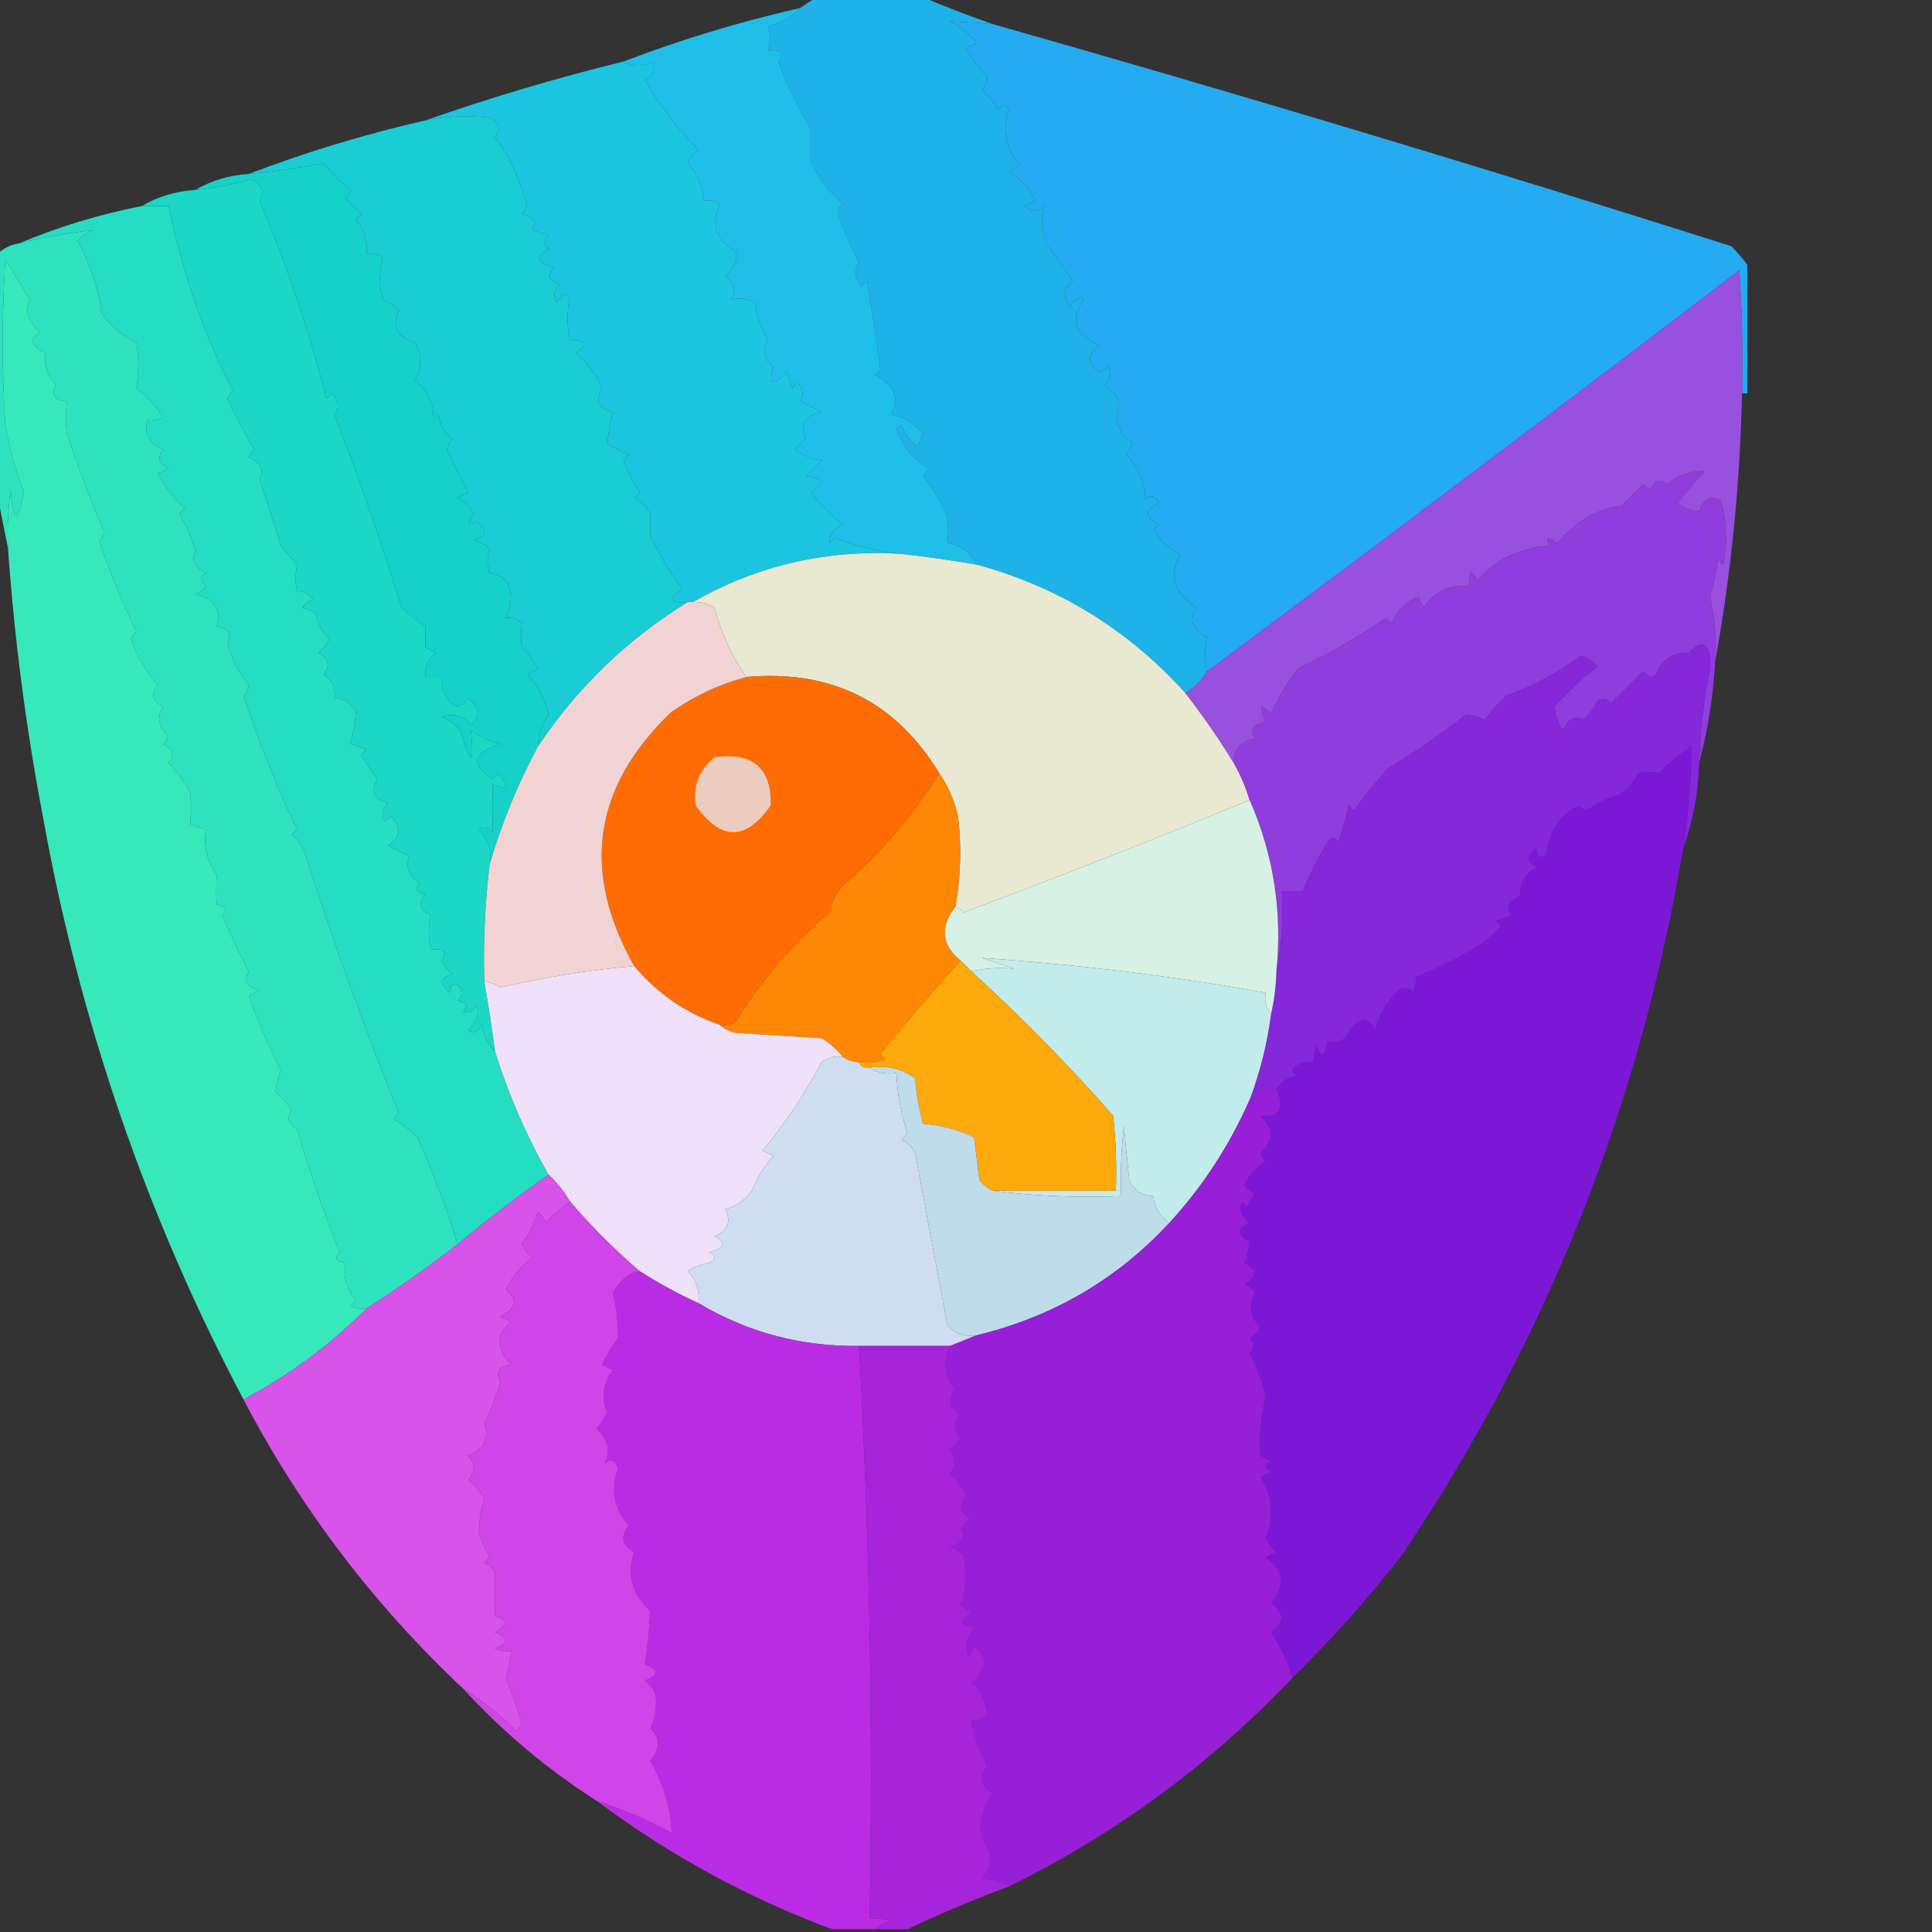<?xml version="1.0" encoding="UTF-8"?>
<!DOCTYPE svg PUBLIC "-//W3C//DTD SVG 1.1//EN" "http://www.w3.org/Graphics/SVG/1.1/DTD/svg11.dtd">
<svg xmlns="http://www.w3.org/2000/svg" version="1.1" width="361px" height="361px" style="shape-rendering:geometricPrecision; text-rendering:geometricPrecision; image-rendering:optimizeQuality; fill-rule:evenodd; clip-rule:evenodd" xmlns:xlink="http://www.w3.org/1999/xlink">
<rect width="100%" height="100%" fill="#333333" stroke="none"/>
<g><path style="opacity:1" fill="#1fb2e9" d="M 152.5,-0.5 C 159.167,-0.5 165.833,-0.5 172.5,-0.5C 176.782,1.32 181.115,2.986 185.5,4.5C 182.786,4.25 180.119,4.083 177.5,4C 179.455,4.953 181.122,6.287 182.5,8C 181.833,8.333 181.167,8.667 180.5,9C 181.672,10.997 183.005,12.83 184.5,14.5C 184.392,15.442 184.059,16.275 183.5,17C 184.77,17.9 185.77,19.066 186.5,20.5C 187.396,19.494 188.062,19.494 188.5,20.5C 187.191,23.971 187.857,27.471 190.5,31C 189.833,31.333 189.167,31.667 188.5,32C 190.692,33.359 192.359,35.192 193.5,37.5C 192.833,37.833 192.167,38.167 191.5,38.5C 192.651,39.731 193.817,39.731 195,38.5C 194.496,40.862 194.663,43.195 195.5,45.5C 197.167,47.833 198.833,50.167 200.5,52.5C 198.603,53.668 198.436,55.335 200,57.5C 200.423,56.044 201.256,55.544 202.5,56C 199.839,59.884 200.839,62.718 205.5,64.5C 203.043,66.332 203.043,67.999 205.5,69.5C 206.086,69.291 206.586,68.957 207,68.5C 207.684,69.784 207.517,70.951 206.5,72C 208.872,73.619 209.538,75.619 208.5,78C 209.08,80.525 210.08,82.025 211.5,82.5C 211.392,83.442 211.059,84.275 210.5,85C 212.774,87.344 213.941,90.178 214,93.5C 214.914,92.346 215.747,92.513 216.5,94C 213.833,95.333 213.833,96.667 216.5,98C 216.167,98.333 215.833,98.667 215.5,99C 216.714,100.979 218.381,102.479 220.5,103.5C 218.314,107.55 219.314,110.883 223.5,113.5C 222.126,115.967 222.793,117.801 225.5,119C 225.079,121.087 225.079,123.253 225.5,125.5C 224.473,127.194 223.139,128.527 221.5,129.5C 210.831,117.668 197.831,109.668 182.5,105.5C 181.156,103.018 179.323,101.684 177,101.5C 177.195,99.874 177.195,98.207 177,96.5C 175.872,93.793 174.372,91.293 172.5,89C 172.957,88.586 173.291,88.086 173.5,87.5C 170.583,85.748 168.583,83.248 167.5,80C 167.833,79.833 168.167,79.667 168.5,79.5C 169.148,81.149 170.148,82.483 171.5,83.5C 171.736,82.753 172.07,81.919 172.5,81C 170.582,78.895 168.582,77.728 166.5,77.5C 168.143,74.454 167.143,71.954 163.5,70C 163.833,69.667 164.167,69.333 164.5,69C 163.805,63.522 162.971,58.022 162,52.5C 161.667,52.833 161.333,53.167 161,53.5C 159.632,52.007 159.465,50.507 160.5,49C 158.789,45.62 157.456,42.453 156.5,39.5C 156.709,38.914 157.043,38.414 157.5,38C 155.152,36.227 153.152,33.56 151.5,30C 151.5,28 151.5,26 151.5,24C 148.899,19.731 146.899,15.564 145.5,11.5C 146.609,9.786 145.942,9.119 143.5,9.5C 143.966,7.799 143.966,6.299 143.5,5C 145.879,4.284 147.879,3.117 149.5,1.5C 150.5,0.833 151.5,0.167 152.5,-0.5 Z"/></g>
<g><path style="opacity:1" fill="#1fbee8" d="M 149.5,1.5 C 147.879,3.117 145.879,4.284 143.5,5C 143.966,6.299 143.966,7.799 143.5,9.5C 145.942,9.119 146.609,9.786 145.5,11.5C 146.899,15.564 148.899,19.731 151.5,24C 151.5,26 151.5,28 151.5,30C 153.152,33.56 155.152,36.227 157.5,38C 157.043,38.414 156.709,38.914 156.5,39.5C 157.456,42.453 158.789,45.62 160.5,49C 159.465,50.507 159.632,52.007 161,53.5C 161.333,53.167 161.667,52.833 162,52.5C 162.971,58.022 163.805,63.522 164.5,69C 164.167,69.333 163.833,69.667 163.5,70C 167.143,71.954 168.143,74.454 166.5,77.5C 168.582,77.728 170.582,78.895 172.5,81C 172.07,81.919 171.736,82.753 171.5,83.5C 170.148,82.483 169.148,81.149 168.5,79.5C 168.167,79.667 167.833,79.833 167.5,80C 168.583,83.248 170.583,85.748 173.5,87.5C 173.291,88.086 172.957,88.586 172.5,89C 174.372,91.293 175.872,93.793 177,96.5C 177.195,98.207 177.195,99.874 177,101.5C 179.323,101.684 181.156,103.018 182.5,105.5C 177.853,104.704 173.186,104.037 168.5,103.5C 164.206,103.089 160.04,102.089 156,100.5C 155.667,100.833 155.333,101.167 155,101.5C 154.911,99.887 155.745,98.72 157.5,98C 155.289,96.279 153.289,94.279 151.5,92C 154.276,90.221 153.943,89.221 150.5,89C 151.5,88 152.5,87 153.5,86C 151.616,85.784 149.949,85.117 148.5,84C 149.167,83.333 149.833,82.667 150.5,82C 149.359,79.298 150.359,77.631 153.5,77C 152.167,76.333 150.833,75.667 149.5,75C 150.28,73.927 150.113,72.76 149,71.5C 148.667,71.833 148.333,72.167 148,72.5C 147.667,71.5 147.333,70.5 147,69.5C 144.356,72.33 143.522,71.996 144.5,68.5C 142.599,67.065 142.266,65.398 143.5,63.5C 142.208,61.333 141.375,59 141,56.5C 139.575,55.788 138.075,55.621 136.5,56C 137.603,54.32 137.27,52.82 135.5,51.5C 137.203,50.11 137.87,48.61 137.5,47C 133.745,44.876 132.745,41.876 134.5,38C 133.552,37.517 132.552,37.35 131.5,37.5C 131.327,34.821 130.327,32.487 128.5,30.5C 128.818,29.353 129.484,28.519 130.5,28C 126.75,24.257 123.416,19.923 120.5,15C 122.007,14.163 122.507,12.996 122,11.5C 120.224,12.536 118.391,12.536 116.5,11.5C 127.177,7.41 138.177,4.076 149.5,1.5 Z"/></g>
<g><path style="opacity:1" fill="#25abf2" d="M 185.5,4.5 C 231.702,17.622 277.702,31.456 323.5,46C 324.636,47.145 325.636,48.312 326.5,49.5C 326.5,57.5 326.5,65.5 326.5,73.5C 326.167,73.5 325.833,73.5 325.5,73.5C 325.666,65.826 325.5,58.159 325,50.5C 291.938,75.741 258.771,100.741 225.5,125.5C 225.079,123.253 225.079,121.087 225.5,119C 222.793,117.801 222.126,115.967 223.5,113.5C 219.314,110.883 218.314,107.55 220.5,103.5C 218.381,102.479 216.714,100.979 215.5,99C 215.833,98.667 216.167,98.333 216.5,98C 213.833,96.667 213.833,95.333 216.5,94C 215.747,92.513 214.914,92.346 214,93.5C 213.941,90.178 212.774,87.344 210.5,85C 211.059,84.275 211.392,83.442 211.5,82.5C 210.08,82.025 209.08,80.525 208.5,78C 209.538,75.619 208.872,73.619 206.5,72C 207.517,70.951 207.684,69.784 207,68.5C 206.586,68.957 206.086,69.291 205.5,69.5C 203.043,67.999 203.043,66.332 205.5,64.5C 200.839,62.718 199.839,59.884 202.5,56C 201.256,55.544 200.423,56.044 200,57.5C 198.436,55.335 198.603,53.668 200.5,52.5C 198.833,50.167 197.167,47.833 195.5,45.5C 194.663,43.195 194.496,40.862 195,38.5C 193.817,39.731 192.651,39.731 191.5,38.5C 192.167,38.167 192.833,37.833 193.5,37.5C 192.359,35.192 190.692,33.359 188.5,32C 189.167,31.667 189.833,31.333 190.5,31C 187.857,27.471 187.191,23.971 188.5,20.5C 188.062,19.494 187.396,19.494 186.5,20.5C 185.77,19.066 184.77,17.9 183.5,17C 184.059,16.275 184.392,15.442 184.5,14.5C 183.005,12.83 181.672,10.997 180.5,9C 181.167,8.667 181.833,8.333 182.5,8C 181.122,6.287 179.455,4.953 177.5,4C 180.119,4.083 182.786,4.25 185.5,4.5 Z"/></g>
<g><path style="opacity:1" fill="#1cc5df" d="M 116.5,11.5 C 118.391,12.536 120.224,12.536 122,11.5C 122.507,12.996 122.007,14.163 120.5,15C 123.416,19.923 126.75,24.257 130.5,28C 129.484,28.519 128.818,29.353 128.5,30.5C 130.327,32.487 131.327,34.821 131.5,37.5C 132.552,37.35 133.552,37.517 134.5,38C 132.745,41.876 133.745,44.876 137.5,47C 137.87,48.61 137.203,50.11 135.5,51.5C 137.27,52.82 137.603,54.32 136.5,56C 138.075,55.621 139.575,55.788 141,56.5C 141.375,59 142.208,61.333 143.5,63.5C 142.266,65.398 142.599,67.065 144.5,68.5C 143.522,71.996 144.356,72.33 147,69.5C 147.333,70.5 147.667,71.5 148,72.5C 148.333,72.167 148.667,71.833 149,71.5C 150.113,72.76 150.28,73.927 149.5,75C 150.833,75.667 152.167,76.333 153.5,77C 150.359,77.631 149.359,79.298 150.5,82C 149.833,82.667 149.167,83.333 148.5,84C 149.949,85.117 151.616,85.784 153.5,86C 152.5,87 151.5,88 150.5,89C 153.943,89.221 154.276,90.221 151.5,92C 153.289,94.279 155.289,96.279 157.5,98C 155.745,98.72 154.911,99.887 155,101.5C 155.333,101.167 155.667,100.833 156,100.5C 160.04,102.089 164.206,103.089 168.5,103.5C 154.487,102.626 141.487,105.626 129.5,112.5C 129.167,112.5 128.833,112.5 128.5,112.5C 125.001,112.741 124.668,111.908 127.5,110C 125.13,106.892 123.13,103.559 121.5,100C 121.5,98.667 121.5,97.333 121.5,96C 120.833,94.667 119.833,93.667 118.5,93C 118.833,92.667 119.167,92.333 119.5,92C 118.206,89.91 117.206,87.91 116.5,86C 116.833,85.667 117.167,85.333 117.5,85C 116.167,84.333 114.833,83.667 113.5,83C 113.647,81.026 113.981,79.026 114.5,77C 111.858,76.437 111.191,74.937 112.5,72.5C 111.376,69.881 109.71,67.715 107.5,66C 110.051,64.484 109.718,63.651 106.5,63.5C 105.915,60.751 105.915,58.084 106.5,55.5C 105.645,54.707 104.811,55.04 104,56.5C 103.316,55.216 103.483,54.05 104.5,53C 102.519,52.395 102.185,51.395 103.5,50C 100.388,49.15 100.054,47.983 102.5,46.5C 101.359,45.575 101.359,44.741 102.5,44C 101.5,43.667 100.5,43.333 99.5,43C 100.345,41.442 99.678,40.442 97.5,40C 97.957,39.586 98.291,39.086 98.5,38.5C 97.258,33.752 95.258,29.419 92.5,25.5C 93.668,24.094 93.335,22.928 91.5,22C 87.476,21.503 83.476,21.669 79.5,22.5C 91.566,18.259 103.9,14.592 116.5,11.5 Z"/></g>
<g><path style="opacity:1" fill="#1accd3" d="M 128.5,112.5 C 117.212,119.455 107.879,128.455 100.5,139.5C 100.579,137.334 101.246,135.334 102.5,133.5C 101.86,130.635 100.526,128.135 98.5,126C 99.167,125.667 99.833,125.333 100.5,125C 99.743,123.488 98.743,122.154 97.5,121C 97.306,119.57 97.306,118.07 97.5,116.5C 96.675,115.614 95.675,115.281 94.5,115.5C 95.766,112.77 95.766,110.437 94.5,108.5C 93.624,107.749 92.624,107.249 91.5,107C 90.97,105.744 90.97,104.244 91.5,102.5C 90.624,101.749 89.624,101.249 88.5,101C 91,100.167 91.167,99 89,97.5C 87.334,98.34 87.167,97.84 88.5,96C 87.833,94.667 86.833,93.667 85.5,93C 86.167,92.667 86.833,92.333 87.5,92C 86.019,89.422 84.686,86.756 83.5,84C 83.645,83.228 83.978,82.561 84.5,82C 83.032,80.903 82.199,79.403 82,77.5C 81.667,77.833 81.333,78.167 81,78.5C 81.053,75.344 79.886,72.844 77.5,71C 78.833,68.667 78.833,66.333 77.5,64C 74.11,62.994 73.11,60.994 74.5,58C 73.672,57.085 72.672,56.419 71.5,56C 70.829,53.497 70.829,50.831 71.5,48C 70.552,47.517 69.552,47.35 68.5,47.5C 68.683,45.064 68.016,42.897 66.5,41C 66.833,40.667 67.167,40.333 67.5,40C 66.5,39 65.5,38 64.5,37C 64.957,36.586 65.291,36.086 65.5,35.5C 63.64,34.061 61.973,32.395 60.5,30.5C 55.874,31.385 51.207,32.051 46.5,32.5C 57.171,28.411 68.171,25.078 79.5,22.5C 83.476,21.669 87.476,21.503 91.5,22C 93.335,22.928 93.668,24.094 92.5,25.5C 95.258,29.419 97.258,33.752 98.5,38.5C 98.291,39.086 97.957,39.586 97.5,40C 99.678,40.442 100.345,41.442 99.5,43C 100.5,43.333 101.5,43.667 102.5,44C 101.359,44.741 101.359,45.575 102.5,46.5C 100.054,47.983 100.388,49.15 103.5,50C 102.185,51.395 102.519,52.395 104.5,53C 103.483,54.05 103.316,55.216 104,56.5C 104.811,55.04 105.645,54.707 106.5,55.5C 105.915,58.084 105.915,60.751 106.5,63.5C 109.718,63.651 110.051,64.484 107.5,66C 109.71,67.715 111.376,69.881 112.5,72.5C 111.191,74.937 111.858,76.437 114.5,77C 113.981,79.026 113.647,81.026 113.5,83C 114.833,83.667 116.167,84.333 117.5,85C 117.167,85.333 116.833,85.667 116.5,86C 117.206,87.91 118.206,89.91 119.5,92C 119.167,92.333 118.833,92.667 118.5,93C 119.833,93.667 120.833,94.667 121.5,96C 121.5,97.333 121.5,98.667 121.5,100C 123.13,103.559 125.13,106.892 127.5,110C 124.668,111.908 125.001,112.741 128.5,112.5 Z"/></g>
<g><path style="opacity:1" fill="#16d1ca" d="M 100.5,139.5 C 96.692,146.61 93.692,153.944 91.5,161.5C 91.896,158.956 91.229,156.789 89.5,155C 90.449,154.383 91.282,154.549 92,155.5C 92.128,152.486 92.128,149.486 92,146.5C 95.025,147.791 95.359,147.124 93,144.5C 92.667,144.833 92.333,145.167 92,145.5C 87.844,142.865 88.344,140.699 93.5,139C 91.481,138.55 89.648,137.717 88,136.5C 88.642,143.169 87.976,143.169 86,136.5C 85.097,135.299 83.931,134.465 82.5,134C 84.701,133.175 86.534,133.675 88,135.5C 89.827,133.76 89.66,132.093 87.5,130.5C 85.974,132.658 84.474,132.325 83,129.5C 82.517,128.552 82.35,127.552 82.5,126.5C 81.5,126.5 80.5,126.5 79.5,126.5C 79.296,124.61 79.963,123.11 81.5,122C 80.833,121.667 80.167,121.333 79.5,121C 79.5,119.667 79.5,118.333 79.5,117C 77.909,115.954 76.409,114.787 75,113.5C 71.45,101.86 67.283,89.861 62.5,77.5C 63.46,76.188 63.294,74.854 62,73.5C 61.667,73.833 61.333,74.167 61,74.5C 57.837,62.134 53.671,49.8 48.5,37.5C 49.509,35.815 49.009,34.482 47,33.5C 43.553,34.489 40.053,35.156 36.5,35.5C 39.505,33.723 42.838,32.723 46.5,32.5C 51.207,32.051 55.874,31.385 60.5,30.5C 61.973,32.395 63.64,34.061 65.5,35.5C 65.291,36.086 64.957,36.586 64.5,37C 65.5,38 66.5,39 67.5,40C 67.167,40.333 66.833,40.667 66.5,41C 68.016,42.897 68.683,45.064 68.5,47.5C 69.552,47.35 70.552,47.517 71.5,48C 70.829,50.831 70.829,53.497 71.5,56C 72.672,56.419 73.672,57.085 74.5,58C 73.11,60.994 74.11,62.994 77.5,64C 78.833,66.333 78.833,68.667 77.5,71C 79.886,72.844 81.053,75.344 81,78.5C 81.333,78.167 81.667,77.833 82,77.5C 82.199,79.403 83.032,80.903 84.5,82C 83.978,82.561 83.645,83.228 83.5,84C 84.686,86.756 86.019,89.422 87.5,92C 86.833,92.333 86.167,92.667 85.5,93C 86.833,93.667 87.833,94.667 88.5,96C 87.167,97.84 87.334,98.34 89,97.5C 91.167,99 91,100.167 88.5,101C 89.624,101.249 90.624,101.749 91.5,102.5C 90.97,104.244 90.97,105.744 91.5,107C 92.624,107.249 93.624,107.749 94.5,108.5C 95.766,110.437 95.766,112.77 94.5,115.5C 95.675,115.281 96.675,115.614 97.5,116.5C 97.306,118.07 97.306,119.57 97.5,121C 98.743,122.154 99.743,123.488 100.5,125C 99.833,125.333 99.167,125.667 98.5,126C 100.526,128.135 101.86,130.635 102.5,133.5C 101.246,135.334 100.579,137.334 100.5,139.5 Z"/></g>
<g><path style="opacity:1" fill="#24ddc2" d="M 26.5,38.5 C 28.167,38.5 29.833,38.5 31.5,38.5C 34.119,50.986 38.119,62.486 43.5,73C 43.043,73.414 42.709,73.914 42.5,74.5C 44.054,77.777 45.721,80.944 47.5,84C 47.043,84.414 46.709,84.914 46.5,85.5C 48.762,86.345 49.429,87.678 48.5,89.5C 49.787,93.349 51.12,97.516 52.5,102C 53.509,103.168 54.509,104.335 55.5,105.5C 55.166,107.335 55.166,109.002 55.5,110.5C 56.529,110.296 57.529,110.796 58.5,112C 57.692,112.308 57.025,112.808 56.5,113.5C 57.247,113.736 58.081,114.07 59,114.5C 59.36,116.421 60.194,118.088 61.5,119.5C 61.023,120.478 60.357,121.311 59.5,122C 61.394,123.079 61.727,124.413 60.5,126C 62.107,127.049 62.773,128.549 62.5,130.5C 64.359,130.461 65.692,131.294 66.5,133C 66.353,134.974 66.019,136.974 65.5,139C 66.5,139.333 67.5,139.667 68.5,140C 68.167,140.333 67.833,140.667 67.5,141C 68.376,142.586 69.376,144.086 70.5,145.5C 69.191,147.937 69.858,149.437 72.5,150C 71.483,151.049 71.316,152.216 72,153.5C 72.333,153.167 72.667,152.833 73,152.5C 75.134,154.578 74.968,156.412 72.5,158C 73.833,158.667 75.167,159.333 76.5,160C 75.729,161.998 76.395,163.665 78.5,165C 77.366,166.016 77.699,166.683 79.5,167C 78.075,168.714 78.408,170.047 80.5,171C 80.014,173.027 80.014,175.193 80.5,177.5C 82.942,177.119 83.609,177.786 82.5,179.5C 82.977,180.478 83.643,181.311 84.5,182C 82.314,182.604 82.148,183.77 84,185.5C 84.317,183.699 84.984,183.366 86,184.5C 86.617,185.449 86.451,186.282 85.5,187C 87.301,187.317 87.634,187.984 86.5,189C 87.744,189.456 88.577,188.956 89,187.5C 89.624,189.464 89.124,191.131 87.5,192.5C 88.355,193.293 89.189,192.96 90,191.5C 90.374,193.491 91.207,195.158 92.5,196.5C 95.025,204.547 98.359,212.214 102.5,219.5C 96.653,223.591 90.987,227.924 85.5,232.5C 83.538,225.992 81.038,219.325 78,212.5C 76.591,211.213 75.091,210.046 73.5,209C 73.833,208.667 74.167,208.333 74.5,208C 68.046,192.08 62.213,175.914 57,159.5C 56.535,158.069 55.701,156.903 54.5,156C 54.833,155.667 55.167,155.333 55.5,155C 51.775,147.158 48.441,138.825 45.5,130C 46.022,129.439 46.355,128.772 46.5,128C 44.385,125.362 43.051,122.695 42.5,120C 43.345,118.442 42.678,117.442 40.5,117C 41.402,113.847 40.069,111.847 36.5,111C 37.308,110.692 37.975,110.192 38.5,109.5C 37.359,108.575 37.359,107.741 38.5,107C 36.368,106.082 35.701,104.749 36.5,103C 35.802,100.546 34.802,98.213 33.5,96C 33.833,95.667 34.167,95.333 34.5,95C 32.481,93.143 30.815,90.976 29.5,88.5C 30.167,88.167 30.833,87.833 31.5,87.5C 29.665,86.572 29.332,85.406 30.5,84C 27.965,83.072 26.965,81.239 27.5,78.5C 28.552,78.65 29.552,78.483 30.5,78C 29.43,76.271 27.763,74.437 25.5,72.5C 25.956,69.515 25.956,66.682 25.5,64C 22.8,62.81 20.633,60.977 19,58.5C 18.389,53.999 16.889,49.499 14.5,45C 15.328,44.085 16.328,43.419 17.5,43C 12.823,43.496 8.157,44.329 3.5,45.5C 10.843,42.41 18.51,40.076 26.5,38.5 Z"/></g>
<g><path style="opacity:1" fill="#2fe2bf" d="M 85.5,232.5 C 79.98,236.756 74.313,240.756 68.5,244.5C 67.448,244.649 66.448,244.483 65.5,244C 65.833,243.667 66.167,243.333 66.5,243C 64.731,240.731 64.065,238.398 64.5,236C 62.699,235.683 62.366,235.016 63.5,234C 60.589,226.834 57.922,219.168 55.5,211C 53.855,209.968 53.522,208.801 54.5,207.5C 53.687,206.186 52.687,205.019 51.5,204C 51.616,202.732 51.949,201.398 52.5,200C 50.061,195.166 48.061,190.499 46.5,186C 47.167,185.667 47.833,185.333 48.5,185C 46.096,184.492 45.429,183.325 46.5,181.5C 44.705,178.076 43.038,174.576 41.5,171C 42.634,169.984 42.301,169.317 40.5,169C 40.377,167.211 40.377,165.378 40.5,163.5C 38.625,160.76 37.958,157.927 38.5,155C 37.5,154.667 36.5,154.333 35.5,154C 35.745,151.911 35.745,149.911 35.5,148C 34.36,146.027 33.027,144.193 31.5,142.5C 32.668,141.094 32.335,139.928 30.5,139C 30.957,138.586 31.291,138.086 31.5,137.5C 29.561,135.878 29.228,134.044 30.5,132C 28.408,131.047 28.075,129.714 29.5,128C 27.325,125.518 25.658,122.685 24.5,119.5C 24.709,118.914 25.043,118.414 25.5,118C 22.806,112.49 20.473,106.824 18.5,101C 18.957,100.586 19.291,100.086 19.5,99.5C 16.906,93.415 14.573,87.249 12.5,81C 12.255,79.089 12.255,77.089 12.5,75C 10.114,74.716 9.448,73.716 10.5,72C 8.819,70.055 8.152,68.055 8.5,66C 5.751,64.654 5.417,63.32 7.5,62C 5.299,60.316 4.633,58.316 5.5,56C 4.075,53.447 2.575,50.947 1,48.5C 0.333,58.833 0.333,69.167 1,79.5C 1.801,83.832 2.968,87.999 4.5,92C 3.258,97.93 2.424,97.764 2,91.5C 1.501,95.152 1.335,98.818 1.5,102.5C 0.833,99.167 0.167,95.833 -0.5,92.5C -0.5,77.5 -0.5,62.5 -0.5,47.5C 0.605,46.4 1.938,45.733 3.5,45.5C 8.157,44.329 12.823,43.496 17.5,43C 16.328,43.419 15.328,44.085 14.5,45C 16.889,49.499 18.389,53.999 19,58.5C 20.633,60.977 22.8,62.81 25.5,64C 25.956,66.682 25.956,69.515 25.5,72.5C 27.763,74.437 29.43,76.271 30.5,78C 29.552,78.483 28.552,78.65 27.5,78.5C 26.965,81.239 27.965,83.072 30.5,84C 29.332,85.406 29.665,86.572 31.5,87.5C 30.833,87.833 30.167,88.167 29.5,88.5C 30.815,90.976 32.481,93.143 34.5,95C 34.167,95.333 33.833,95.667 33.5,96C 34.802,98.213 35.802,100.546 36.5,103C 35.701,104.749 36.368,106.082 38.5,107C 37.359,107.741 37.359,108.575 38.5,109.5C 37.975,110.192 37.308,110.692 36.5,111C 40.069,111.847 41.402,113.847 40.5,117C 42.678,117.442 43.345,118.442 42.5,120C 43.051,122.695 44.385,125.362 46.5,128C 46.355,128.772 46.022,129.439 45.5,130C 48.441,138.825 51.775,147.158 55.5,155C 55.167,155.333 54.833,155.667 54.5,156C 55.701,156.903 56.535,158.069 57,159.5C 62.213,175.914 68.046,192.08 74.5,208C 74.167,208.333 73.833,208.667 73.5,209C 75.091,210.046 76.591,211.213 78,212.5C 81.038,219.325 83.538,225.992 85.5,232.5 Z"/></g>
<g><path style="opacity:1" fill="#1cd6c6" d="M 91.5,161.5 C 90.608,168.791 90.274,176.124 90.5,183.5C 91.275,187.814 91.941,192.147 92.5,196.5C 91.207,195.158 90.374,193.491 90,191.5C 89.189,192.96 88.355,193.293 87.5,192.5C 89.124,191.131 89.624,189.464 89,187.5C 88.577,188.956 87.744,189.456 86.5,189C 87.634,187.984 87.301,187.317 85.5,187C 86.451,186.282 86.617,185.449 86,184.5C 84.984,183.366 84.317,183.699 84,185.5C 82.148,183.77 82.314,182.604 84.5,182C 83.643,181.311 82.977,180.478 82.5,179.5C 83.609,177.786 82.942,177.119 80.5,177.5C 80.014,175.193 80.014,173.027 80.5,171C 78.408,170.047 78.075,168.714 79.5,167C 77.699,166.683 77.366,166.016 78.5,165C 76.395,163.665 75.729,161.998 76.5,160C 75.167,159.333 73.833,158.667 72.5,158C 74.968,156.412 75.134,154.578 73,152.5C 72.667,152.833 72.333,153.167 72,153.5C 71.316,152.216 71.483,151.049 72.5,150C 69.858,149.437 69.191,147.937 70.5,145.5C 69.376,144.086 68.376,142.586 67.5,141C 67.833,140.667 68.167,140.333 68.5,140C 67.5,139.667 66.5,139.333 65.5,139C 66.019,136.974 66.353,134.974 66.5,133C 65.692,131.294 64.359,130.461 62.5,130.5C 62.773,128.549 62.107,127.049 60.5,126C 61.727,124.413 61.394,123.079 59.5,122C 60.357,121.311 61.023,120.478 61.5,119.5C 60.194,118.088 59.36,116.421 59,114.5C 58.081,114.07 57.247,113.736 56.5,113.5C 57.025,112.808 57.692,112.308 58.5,112C 57.529,110.796 56.529,110.296 55.5,110.5C 55.166,109.002 55.166,107.335 55.5,105.5C 54.509,104.335 53.509,103.168 52.5,102C 51.12,97.516 49.787,93.349 48.5,89.5C 49.429,87.678 48.762,86.345 46.5,85.5C 46.709,84.914 47.043,84.414 47.5,84C 45.721,80.944 44.054,77.777 42.5,74.5C 42.709,73.914 43.043,73.414 43.5,73C 38.119,62.486 34.119,50.986 31.5,38.5C 29.833,38.5 28.167,38.5 26.5,38.5C 29.505,36.723 32.838,35.723 36.5,35.5C 40.053,35.156 43.553,34.489 47,33.5C 49.009,34.482 49.509,35.815 48.5,37.5C 53.671,49.8 57.837,62.134 61,74.5C 61.333,74.167 61.667,73.833 62,73.5C 63.294,74.854 63.46,76.188 62.5,77.5C 67.283,89.861 71.45,101.86 75,113.5C 76.409,114.787 77.909,115.954 79.5,117C 79.5,118.333 79.5,119.667 79.5,121C 80.167,121.333 80.833,121.667 81.5,122C 79.963,123.11 79.296,124.61 79.5,126.5C 80.5,126.5 81.5,126.5 82.5,126.5C 82.35,127.552 82.517,128.552 83,129.5C 84.474,132.325 85.974,132.658 87.5,130.5C 89.66,132.093 89.827,133.76 88,135.5C 86.534,133.675 84.701,133.175 82.5,134C 83.931,134.465 85.097,135.299 86,136.5C 87.976,143.169 88.642,143.169 88,136.5C 89.648,137.717 91.481,138.55 93.5,139C 88.344,140.699 87.844,142.865 92,145.5C 92.333,145.167 92.667,144.833 93,144.5C 95.359,147.124 95.025,147.791 92,146.5C 92.128,149.486 92.128,152.486 92,155.5C 91.282,154.549 90.449,154.383 89.5,155C 91.229,156.789 91.896,158.956 91.5,161.5 Z"/></g>
<g><path style="opacity:1" fill="#e9e8d0" d="M 168.5,103.5 C 173.186,104.037 177.853,104.704 182.5,105.5C 197.831,109.668 210.831,117.668 221.5,129.5C 224.759,133.696 227.759,138.03 230.5,142.5C 231.773,144.713 232.773,147.046 233.5,149.5C 215.869,156.771 198.036,163.771 180,170.5C 179.617,169.944 179.117,169.611 178.5,169.5C 179.521,163.87 179.687,158.204 179,152.5C 178.295,149.524 177.129,146.858 175.5,144.5C 167.391,131.112 155.391,125.112 139.5,126.5C 136.755,122.637 134.755,118.304 133.5,113.5C 132.264,112.754 130.93,112.421 129.5,112.5C 141.487,105.626 154.487,102.626 168.5,103.5 Z"/></g>
<g><path style="opacity:1" fill="#9850de" d="M 325.5,73.5 C 325.135,90.437 323.468,107.104 320.5,123.5C 320.766,119.429 320.433,115.429 319.5,111.5C 320.213,109.224 320.713,106.891 321,104.5C 321.333,104.833 321.667,105.167 322,105.5C 322.827,101.459 322.66,97.459 321.5,93.5C 319.678,92.571 318.345,93.238 317.5,95.5C 316.011,95.467 314.678,94.967 313.5,94C 314.754,92.313 316.42,90.313 318.5,88C 315.916,87.918 313.583,88.751 311.5,90.5C 310.197,89.282 309.197,89.615 308.5,91.5C 307.914,91.291 307.414,90.957 307,90.5C 305.667,91.833 304.333,93.167 303,94.5C 298.325,95.114 294.325,97.447 291,101.5C 289.16,100.167 288.66,100.334 289.5,102C 284.056,102.311 279.556,104.477 276,108.5C 274.913,106.068 274.413,106.402 274.5,109.5C 270.858,109.21 268.025,110.543 266,113.5C 265.667,112.833 265.333,112.167 265,111.5C 262.667,112.5 261,114.167 260,116.5C 259.667,116.167 259.333,115.833 259,115.5C 253.733,119.027 248.233,122.194 242.5,125C 240.451,127.596 238.785,130.429 237.5,133.5C 235.492,131.238 235.159,131.738 236.5,135C 234.114,135.284 233.448,136.284 234.5,138C 231.928,138.432 230.594,139.932 230.5,142.5C 227.759,138.03 224.759,133.696 221.5,129.5C 223.139,128.527 224.473,127.194 225.5,125.5C 258.771,100.741 291.938,75.741 325,50.5C 325.5,58.159 325.666,65.826 325.5,73.5 Z"/></g>
<g><path style="opacity:1" fill="#8f3ddc" d="M 320.5,123.5 C 320.136,130.064 319.136,136.397 317.5,142.5C 317.675,136.617 318.341,130.783 319.5,125C 319.721,120.134 318.388,119.134 315.5,122C 312.499,121.906 310.499,123.239 309.5,126C 308.551,126.617 307.718,126.451 307,125.5C 305,127.5 303,129.5 301,131.5C 300.282,130.549 299.449,130.383 298.5,131C 297.789,132.255 296.956,133.421 296,134.5C 294.251,133.701 292.918,134.368 292,136.5C 291.176,135.192 290.676,133.692 290.5,132C 292.934,129.277 295.601,126.777 298.5,124.5C 297.672,123.585 296.672,122.919 295.5,122.5C 291.164,125.682 286.497,128.182 281.5,130C 279.981,131.351 278.648,132.851 277.5,134.5C 276.284,133.998 275.117,133.665 274,133.5C 269.359,137.12 264.526,140.454 259.5,143.5C 257.144,146.022 254.977,148.688 253,151.5C 252.667,151.167 252.333,150.833 252,150.5C 251.489,152.878 250.822,155.212 250,157.5C 249.333,156.167 248.667,156.167 248,157.5C 246.166,160.438 244.666,163.438 243.5,166.5C 242.167,166.5 240.833,166.5 239.5,166.5C 239.821,171.695 239.487,176.695 238.5,181.5C 239.626,170.332 237.96,159.666 233.5,149.5C 232.773,147.046 231.773,144.713 230.5,142.5C 230.594,139.932 231.928,138.432 234.5,138C 233.448,136.284 234.114,135.284 236.5,135C 235.159,131.738 235.492,131.238 237.5,133.5C 238.785,130.429 240.451,127.596 242.5,125C 248.233,122.194 253.733,119.027 259,115.5C 259.333,115.833 259.667,116.167 260,116.5C 261,114.167 262.667,112.5 265,111.5C 265.333,112.167 265.667,112.833 266,113.5C 268.025,110.543 270.858,109.21 274.5,109.5C 274.413,106.402 274.913,106.068 276,108.5C 279.556,104.477 284.056,102.311 289.5,102C 288.66,100.334 289.16,100.167 291,101.5C 294.325,97.447 298.325,95.114 303,94.5C 304.333,93.167 305.667,91.833 307,90.5C 307.414,90.957 307.914,91.291 308.5,91.5C 309.197,89.615 310.197,89.282 311.5,90.5C 313.583,88.751 315.916,87.918 318.5,88C 316.42,90.313 314.754,92.313 313.5,94C 314.678,94.967 316.011,95.467 317.5,95.5C 318.345,93.238 319.678,92.571 321.5,93.5C 322.66,97.459 322.827,101.459 322,105.5C 321.667,105.167 321.333,104.833 321,104.5C 320.713,106.891 320.213,109.224 319.5,111.5C 320.433,115.429 320.766,119.429 320.5,123.5 Z"/></g>
<g><path style="opacity:1" fill="#fe6c03" d="M 139.5,126.5 C 155.391,125.112 167.391,131.112 175.5,144.5C 170.592,152.41 164.592,159.41 157.5,165.5C 156.194,166.912 155.36,168.579 155,170.5C 147.737,176.712 141.904,183.545 137.5,191C 136.552,191.483 135.552,191.649 134.5,191.5C 128.153,189.325 122.819,185.658 118.5,180.5C 108.509,162.796 110.843,146.962 125.5,133C 129.892,129.967 134.559,127.8 139.5,126.5 Z"/></g>
<g><path style="opacity:1" fill="#ecccbf" d="M 133.5,141.5 C 140.669,140.513 144.169,143.513 144,150.5C 139.383,157.152 134.717,157.152 130,150.5C 129.481,146.868 130.647,143.868 133.5,141.5 Z"/></g>
<g><path style="opacity:1" fill="#37e8ba" d="M 68.5,244.5 C 61.683,251.317 54.017,256.983 45.5,261.5C 27.382,227.229 14.882,190.895 8,152.5C 4.85,135.952 2.683,119.285 1.5,102.5C 1.335,98.818 1.501,95.152 2,91.5C 2.424,97.764 3.258,97.93 4.5,92C 2.968,87.999 1.801,83.832 1,79.5C 0.333,69.167 0.333,58.833 1,48.5C 2.575,50.947 4.075,53.447 5.5,56C 4.633,58.316 5.299,60.316 7.5,62C 5.417,63.32 5.751,64.654 8.5,66C 8.152,68.055 8.819,70.055 10.5,72C 9.448,73.716 10.114,74.716 12.5,75C 12.255,77.089 12.255,79.089 12.5,81C 14.573,87.249 16.906,93.415 19.5,99.5C 19.291,100.086 18.957,100.586 18.5,101C 20.473,106.824 22.806,112.49 25.5,118C 25.043,118.414 24.709,118.914 24.5,119.5C 25.658,122.685 27.325,125.518 29.5,128C 28.075,129.714 28.408,131.047 30.5,132C 29.228,134.044 29.561,135.878 31.5,137.5C 31.291,138.086 30.957,138.586 30.5,139C 32.335,139.928 32.668,141.094 31.5,142.5C 33.027,144.193 34.36,146.027 35.5,148C 35.745,149.911 35.745,151.911 35.5,154C 36.5,154.333 37.5,154.667 38.5,155C 37.958,157.927 38.625,160.76 40.5,163.5C 40.377,165.378 40.377,167.211 40.5,169C 42.301,169.317 42.634,169.984 41.5,171C 43.038,174.576 44.705,178.076 46.5,181.5C 45.429,183.325 46.096,184.492 48.5,185C 47.833,185.333 47.167,185.667 46.5,186C 48.061,190.499 50.061,195.166 52.5,200C 51.949,201.398 51.616,202.732 51.5,204C 52.687,205.019 53.687,206.186 54.5,207.5C 53.522,208.801 53.855,209.968 55.5,211C 57.922,219.168 60.589,226.834 63.5,234C 62.366,235.016 62.699,235.683 64.5,236C 64.065,238.398 64.731,240.731 66.5,243C 66.167,243.333 65.833,243.667 65.5,244C 66.448,244.483 67.448,244.649 68.5,244.5 Z"/></g>
<g><path style="opacity:1" fill="#fe8805" d="M 175.5,144.5 C 177.129,146.858 178.295,149.524 179,152.5C 179.687,158.204 179.521,163.87 178.5,169.5C 175.598,173.183 175.931,176.517 179.5,179.5C 174.321,185.179 169.321,191.012 164.5,197C 164.833,197.333 165.167,197.667 165.5,198C 163.866,198.494 162.199,198.66 160.5,198.5C 159.391,198.443 158.391,198.11 157.5,197.5C 156.426,196.115 155.093,194.949 153.5,194C 148.167,193.667 142.833,193.333 137.5,193C 136.263,192.768 135.263,192.268 134.5,191.5C 135.552,191.649 136.552,191.483 137.5,191C 141.904,183.545 147.737,176.712 155,170.5C 155.36,168.579 156.194,166.912 157.5,165.5C 164.592,159.41 170.592,152.41 175.5,144.5 Z"/></g>
<g><path style="opacity:1" fill="#8428d9" d="M 317.5,142.5 C 317.344,148.116 316.344,153.449 314.5,158.5C 315.522,152.187 316.022,145.853 316,139.5C 313.775,140.939 311.775,142.606 310,144.5C 308.497,144.165 307.164,144.165 306,144.5C 305.363,146.303 304.197,147.636 302.5,148.5C 300.311,149.173 298.311,150.173 296.5,151.5C 295.914,151.291 295.414,150.957 295,150.5C 291.393,152.438 289.393,155.438 289,159.5C 287.984,160.634 287.317,160.301 287,158.5C 285.148,160.23 285.314,161.396 287.5,162C 285.113,162.976 283.946,164.809 284,167.5C 281.878,168.22 281.378,169.387 282.5,171C 281.5,171.333 280.5,171.667 279.5,172C 279.833,172.333 280.167,172.667 280.5,173C 279.315,174.353 277.981,175.52 276.5,176.5C 272.701,178.982 268.701,180.982 264.5,182.5C 264.649,183.552 264.483,184.552 264,185.5C 263.282,184.549 262.449,184.383 261.5,185C 259.173,186.996 257.673,189.496 257,192.5C 255.919,190.233 254.419,190.066 252.5,192C 251.521,194.403 250.021,195.236 248,194.5C 247.641,197.544 246.974,197.878 246,195.5C 245.517,196.448 245.351,197.448 245.5,198.5C 244.448,198.351 243.448,198.517 242.5,199C 241.167,199.667 241.167,200.333 242.5,201C 240.843,201.231 239.509,202.065 238.5,203.5C 237.504,203.586 236.671,203.252 236,202.5C 235.623,203.942 234.79,204.942 233.5,205.5C 235.45,200.317 236.784,194.983 237.5,189.5C 238.092,186.873 238.425,184.206 238.5,181.5C 239.487,176.695 239.821,171.695 239.5,166.5C 240.833,166.5 242.167,166.5 243.5,166.5C 244.666,163.438 246.166,160.438 248,157.5C 248.667,156.167 249.333,156.167 250,157.5C 250.822,155.212 251.489,152.878 252,150.5C 252.333,150.833 252.667,151.167 253,151.5C 254.977,148.688 257.144,146.022 259.5,143.5C 264.526,140.454 269.359,137.12 274,133.5C 275.117,133.665 276.284,133.998 277.5,134.5C 278.648,132.851 279.981,131.351 281.5,130C 286.497,128.182 291.164,125.682 295.5,122.5C 296.672,122.919 297.672,123.585 298.5,124.5C 295.601,126.777 292.934,129.277 290.5,132C 290.676,133.692 291.176,135.192 292,136.5C 292.918,134.368 294.251,133.701 296,134.5C 296.956,133.421 297.789,132.255 298.5,131C 299.449,130.383 300.282,130.549 301,131.5C 303,129.5 305,127.5 307,125.5C 307.718,126.451 308.551,126.617 309.5,126C 310.499,123.239 312.499,121.906 315.5,122C 318.388,119.134 319.721,120.134 319.5,125C 318.341,130.783 317.675,136.617 317.5,142.5 Z"/></g>
<g><path style="opacity:1" fill="#d7f1e5" d="M 233.5,149.5 C 237.96,159.666 239.626,170.332 238.5,181.5C 238.425,184.206 238.092,186.873 237.5,189.5C 236.566,188.432 236.232,187.099 236.5,185.5C 219.419,182.419 201.752,180.253 183.5,179C 185.5,179.667 187.5,180.333 189.5,181C 186.657,180.743 183.99,180.91 181.5,181.5C 180.833,180.833 180.167,180.167 179.5,179.5C 175.931,176.517 175.598,173.183 178.5,169.5C 179.117,169.611 179.617,169.944 180,170.5C 198.036,163.771 215.869,156.771 233.5,149.5 Z"/></g>
<g><path style="opacity:1" fill="#f1d3d4" d="M 128.5,112.5 C 128.833,112.5 129.167,112.5 129.5,112.5C 130.93,112.421 132.264,112.754 133.5,113.5C 134.755,118.304 136.755,122.637 139.5,126.5C 134.559,127.8 129.892,129.967 125.5,133C 110.843,146.962 108.509,162.796 118.5,180.5C 110.068,181.262 101.735,182.595 93.5,184.5C 92.583,183.873 91.583,183.539 90.5,183.5C 90.274,176.124 90.608,168.791 91.5,161.5C 93.692,153.944 96.692,146.61 100.5,139.5C 107.879,128.455 117.212,119.455 128.5,112.5 Z"/></g>
<g><path style="opacity:1" fill="#c2ebec" d="M 237.5,189.5 C 236.784,194.983 235.45,200.317 233.5,205.5C 229.731,214.057 224.731,221.724 218.5,228.5C 216.721,227.33 215.721,225.664 215.5,223.5C 213.408,223.439 211.908,222.439 211,220.5C 210.667,217.167 210.333,213.833 210,210.5C 209.501,214.821 209.334,219.154 209.5,223.5C 201.316,223.826 193.316,223.492 185.5,222.5C 193.167,222.5 200.833,222.5 208.5,222.5C 208.666,217.821 208.499,213.155 208,208.5C 199.661,198.995 190.828,189.995 181.5,181.5C 183.99,180.91 186.657,180.743 189.5,181C 187.5,180.333 185.5,179.667 183.5,179C 201.752,180.253 219.419,182.419 236.5,185.5C 236.232,187.099 236.566,188.432 237.5,189.5 Z"/></g>
<g><path style="opacity:1" fill="#efe1f9" d="M 118.5,180.5 C 122.819,185.658 128.153,189.325 134.5,191.5C 135.263,192.268 136.263,192.768 137.5,193C 142.833,193.333 148.167,193.667 153.5,194C 155.093,194.949 156.426,196.115 157.5,197.5C 156.022,197.238 154.689,197.571 153.5,198.5C 150.358,204.452 146.691,209.952 142.5,215C 143.167,215.333 143.833,215.667 144.5,216C 142.791,217.916 141.457,220.082 140.5,222.5C 139.198,224.201 137.531,225.368 135.5,226C 136.705,228.234 136.039,229.901 133.5,231C 135.797,232.16 135.464,233.16 132.5,234C 133.833,234.667 133.833,235.333 132.5,236C 131.062,236.219 129.729,236.719 128.5,237.5C 130.086,239.173 130.753,241.173 130.5,243.5C 126.673,241.754 123.007,239.754 119.5,237.5C 114.833,233.5 110.5,229.167 106.5,224.5C 105.396,222.611 104.063,220.945 102.5,219.5C 98.359,212.214 95.025,204.547 92.5,196.5C 91.941,192.147 91.275,187.814 90.5,183.5C 91.583,183.539 92.583,183.873 93.5,184.5C 101.735,182.595 110.068,181.262 118.5,180.5 Z"/></g>
<g><path style="opacity:1" fill="#fea90b" d="M 179.5,179.5 C 180.167,180.167 180.833,180.833 181.5,181.5C 190.828,189.995 199.661,198.995 208,208.5C 208.499,213.155 208.666,217.821 208.5,222.5C 200.833,222.5 193.167,222.5 185.5,222.5C 184.542,222.047 183.708,221.381 183,220.5C 182.667,217.833 182.333,215.167 182,212.5C 179.017,211.083 175.85,210.25 172.5,210C 171.718,207.26 171.218,204.426 171,201.5C 168.519,199.686 165.685,199.02 162.5,199.5C 161.508,199.672 160.842,199.338 160.5,198.5C 162.199,198.66 163.866,198.494 165.5,198C 165.167,197.667 164.833,197.333 164.5,197C 169.321,191.012 174.321,185.179 179.5,179.5 Z"/></g>
<g><path style="opacity:1" fill="#cfddf3" d="M 157.5,197.5 C 158.391,198.11 159.391,198.443 160.5,198.5C 160.842,199.338 161.508,199.672 162.5,199.5C 163.919,200.451 165.585,200.784 167.5,200.5C 167.652,204.262 168.319,207.928 169.5,211.5C 169.291,212.086 168.957,212.586 168.5,213C 169.667,213.5 170.5,214.333 171,215.5C 173,226.167 175,236.833 177,247.5C 178.401,249.192 180.234,249.859 182.5,249.5C 180.833,250.167 179.167,250.833 177.5,251.5C 171.833,251.5 166.167,251.5 160.5,251.5C 149.648,251.622 139.648,248.955 130.5,243.5C 130.753,241.173 130.086,239.173 128.5,237.5C 129.729,236.719 131.062,236.219 132.5,236C 133.833,235.333 133.833,234.667 132.5,234C 135.464,233.16 135.797,232.16 133.5,231C 136.039,229.901 136.705,228.234 135.5,226C 137.531,225.368 139.198,224.201 140.5,222.5C 141.457,220.082 142.791,217.916 144.5,216C 143.833,215.667 143.167,215.333 142.5,215C 146.691,209.952 150.358,204.452 153.5,198.5C 154.689,197.571 156.022,197.238 157.5,197.5 Z"/></g>
<g><path style="opacity:1" fill="#7d17d6" d="M 314.5,158.5 C 306.481,206.414 288.981,250.414 262,290.5C 255.672,298.659 248.839,306.325 241.5,313.5C 240.58,310.492 239.246,307.659 237.5,305C 240.044,303.225 240.044,301.392 237.5,299.5C 240.227,296.302 239.893,293.468 236.5,291C 237.167,290.667 237.833,290.333 238.5,290C 237.643,289.311 236.977,288.478 236.5,287.5C 238.1,283.412 237.766,279.578 235.5,276C 236.167,275.667 236.833,275.333 237.5,275C 236.167,274.333 236.167,273.667 237.5,273C 236.833,272.667 236.167,272.333 235.5,272C 235.234,268.147 235.567,264.48 236.5,261C 235.872,258.182 234.872,255.515 233.5,253C 234.424,251.85 234.424,250.85 233.5,250C 234.428,249.612 235.095,248.945 235.5,248C 233.566,246.046 233.233,243.88 234.5,241.5C 233.975,240.808 233.308,240.308 232.5,240C 234.957,238.488 234.957,237.154 232.5,236C 233.051,234.602 233.384,233.268 233.5,232C 230.972,230.684 230.972,229.517 233.5,228.5C 231.96,227.468 231.46,226.135 232,224.5C 232.333,224.833 232.667,225.167 233,225.5C 233.374,224.584 233.874,223.75 234.5,223C 233.692,222.692 233.025,222.192 232.5,221.5C 233.305,219.528 234.639,218.028 236.5,217C 236.043,216.586 235.709,216.086 235.5,215.5C 238.014,213.132 238.014,210.799 235.5,208.5C 239.116,208.839 240.116,207.172 238.5,203.5C 239.509,202.065 240.843,201.231 242.5,201C 241.167,200.333 241.167,199.667 242.5,199C 243.448,198.517 244.448,198.351 245.5,198.5C 245.351,197.448 245.517,196.448 246,195.5C 246.974,197.878 247.641,197.544 248,194.5C 250.021,195.236 251.521,194.403 252.5,192C 254.419,190.066 255.919,190.233 257,192.5C 257.673,189.496 259.173,186.996 261.5,185C 262.449,184.383 263.282,184.549 264,185.5C 264.483,184.552 264.649,183.552 264.5,182.5C 268.701,180.982 272.701,178.982 276.5,176.5C 277.981,175.52 279.315,174.353 280.5,173C 280.167,172.667 279.833,172.333 279.5,172C 280.5,171.667 281.5,171.333 282.5,171C 281.378,169.387 281.878,168.22 284,167.5C 283.946,164.809 285.113,162.976 287.5,162C 285.314,161.396 285.148,160.23 287,158.5C 287.317,160.301 287.984,160.634 289,159.5C 289.393,155.438 291.393,152.438 295,150.5C 295.414,150.957 295.914,151.291 296.5,151.5C 298.311,150.173 300.311,149.173 302.5,148.5C 304.197,147.636 305.363,146.303 306,144.5C 307.164,144.165 308.497,144.165 310,144.5C 311.775,142.606 313.775,140.939 316,139.5C 316.022,145.853 315.522,152.187 314.5,158.5 Z"/></g>
<g><path style="opacity:1" fill="#bfdceb" d="M 162.5,199.5 C 165.685,199.02 168.519,199.686 171,201.5C 171.218,204.426 171.718,207.26 172.5,210C 175.85,210.25 179.017,211.083 182,212.5C 182.333,215.167 182.667,217.833 183,220.5C 183.708,221.381 184.542,222.047 185.5,222.5C 193.316,223.492 201.316,223.826 209.5,223.5C 209.334,219.154 209.501,214.821 210,210.5C 210.333,213.833 210.667,217.167 211,220.5C 211.908,222.439 213.408,223.439 215.5,223.5C 215.721,225.664 216.721,227.33 218.5,228.5C 208.71,239.069 196.71,246.069 182.5,249.5C 180.234,249.859 178.401,249.192 177,247.5C 175,236.833 173,226.167 171,215.5C 170.5,214.333 169.667,213.5 168.5,213C 168.957,212.586 169.291,212.086 169.5,211.5C 168.319,207.928 167.652,204.262 167.5,200.5C 165.585,200.784 163.919,200.451 162.5,199.5 Z"/></g>
<g><path style="opacity:1" fill="#d853e9" d="M 102.5,219.5 C 104.063,220.945 105.396,222.611 106.5,224.5C 104.871,225.625 103.371,226.959 102,228.5C 101.692,227.692 101.192,227.025 100.5,226.5C 99.795,228.672 98.795,230.672 97.5,232.5C 97.977,233.478 98.643,234.311 99.5,235C 97.314,236.512 95.647,238.512 94.5,241C 96.807,242.828 96.474,244.494 93.5,246C 94.167,246.333 94.833,246.667 95.5,247C 94.643,247.689 93.977,248.522 93.5,249.5C 93.106,251.424 93.773,253.257 95.5,255C 93.114,255.284 92.448,256.284 93.5,258C 92.845,260.591 91.845,263.258 90.5,266C 91.456,268.759 90.456,270.759 87.5,272C 88.747,273.458 88.747,274.958 87.5,276.5C 88.687,277.519 89.687,278.686 90.5,280C 89.813,282.232 89.479,284.398 89.5,286.5C 90.074,288.059 90.74,289.559 91.5,291C 91.167,291.333 90.833,291.667 90.5,292C 91.428,292.388 92.095,293.055 92.5,294C 92.489,296.65 92.489,299.317 92.5,302C 94.891,302.691 94.891,303.691 92.5,305C 95.167,306 95.167,307 92.5,308C 93.448,308.483 94.448,308.649 95.5,308.5C 95.38,310.199 95.046,311.865 94.5,313.5C 95.597,316.29 96.597,319.123 97.5,322C 97.167,322.5 96.833,323 96.5,323.5C 93.417,320.406 90.084,317.739 86.5,315.5C 69.794,299.796 56.127,281.796 45.5,261.5C 54.017,256.983 61.683,251.317 68.5,244.5C 74.313,240.756 79.98,236.756 85.5,232.5C 90.987,227.924 96.653,223.591 102.5,219.5 Z"/></g>
<g><path style="opacity:0.999" fill="#ba2ce3" d="M 119.5,237.5 C 123.007,239.754 126.673,241.754 130.5,243.5C 139.648,248.955 149.648,251.622 160.5,251.5C 162.483,286.945 163.15,322.612 162.5,358.5C 163.873,358.343 165.207,358.51 166.5,359C 165.263,359.232 164.263,359.732 163.5,360.5C 160.833,360.5 158.167,360.5 155.5,360.5C 139.648,354.576 124.981,346.576 111.5,336.5C 116.379,338.056 121.046,340.056 125.5,342.5C 125.38,337.941 124.047,333.441 121.5,329C 123.434,326.729 123.434,324.729 121.5,323C 122.44,321.095 122.773,318.928 122.5,316.5C 122.023,315.522 121.357,314.689 120.5,314C 123.167,313 123.167,312 120.5,311C 121.013,307.749 121.346,304.416 121.5,301C 118.09,297.884 117.09,294.218 118.5,290C 116.208,288.803 115.875,287.137 117.5,285C 114.709,281.878 114.042,278.378 115.5,274.5C 114.965,272.729 114.131,272.396 113,273.5C 114.131,271.023 113.631,268.857 111.5,267C 112.167,266 112.833,265 113.5,264C 112.275,261.34 112.608,258.673 114.5,256C 113.833,255.667 113.167,255.333 112.5,255C 113.33,253.253 114.33,251.587 115.5,250C 115.493,246.832 115.159,243.999 114.5,241.5C 115.942,239.176 117.608,237.842 119.5,237.5 Z"/></g>
<g><path style="opacity:1" fill="#981fd8" d="M 238.5,203.5 C 240.116,207.172 239.116,208.839 235.5,208.5C 238.014,210.799 238.014,213.132 235.5,215.5C 235.709,216.086 236.043,216.586 236.5,217C 234.639,218.028 233.305,219.528 232.5,221.5C 233.025,222.192 233.692,222.692 234.5,223C 233.874,223.75 233.374,224.584 233,225.5C 232.667,225.167 232.333,224.833 232,224.5C 231.46,226.135 231.96,227.468 233.5,228.5C 230.972,229.517 230.972,230.684 233.5,232C 233.384,233.268 233.051,234.602 232.5,236C 234.957,237.154 234.957,238.488 232.5,240C 233.308,240.308 233.975,240.808 234.5,241.5C 233.233,243.88 233.566,246.046 235.5,248C 235.095,248.945 234.428,249.612 233.5,250C 234.424,250.85 234.424,251.85 233.5,253C 234.872,255.515 235.872,258.182 236.5,261C 235.567,264.48 235.234,268.147 235.5,272C 236.167,272.333 236.833,272.667 237.5,273C 236.167,273.667 236.167,274.333 237.5,275C 236.833,275.333 236.167,275.667 235.5,276C 237.766,279.578 238.1,283.412 236.5,287.5C 236.977,288.478 237.643,289.311 238.5,290C 237.833,290.333 237.167,290.667 236.5,291C 239.893,293.468 240.227,296.302 237.5,299.5C 240.044,301.392 240.044,303.225 237.5,305C 239.246,307.659 240.58,310.492 241.5,313.5C 226.183,329.662 208.516,342.662 188.5,352.5C 187.048,351.698 185.382,351.198 183.5,351C 185.538,348.711 185.538,346.211 183.5,343.5C 182.938,340.568 183.604,337.735 185.5,335C 183.208,333.803 182.875,332.137 184.5,330C 183.067,327.359 182.067,324.526 181.5,321.5C 182.529,321.704 183.529,321.204 184.5,320C 184.001,317.192 183.001,315.358 181.5,314.5C 184.501,312.016 184.667,309.683 182,307.5C 181.667,308.167 181.333,308.833 181,309.5C 180.175,307.299 180.675,305.466 182.5,304C 179.258,303.717 178.924,302.883 181.5,301.5C 180.975,300.808 180.308,300.308 179.5,300C 180.617,296.927 180.784,293.76 180,290.5C 179.25,289.874 178.416,289.374 177.5,289C 179.904,288.492 180.571,287.325 179.5,285.5C 180.025,284.808 180.692,284.308 181.5,284C 179.475,282.806 179.141,281.306 180.5,279.5C 179.885,277.884 178.885,276.551 177.5,275.5C 178.747,273.958 178.747,272.458 177.5,271C 178.357,270.311 179.023,269.478 179.5,268.5C 178.167,267.167 178.167,265.833 179.5,264.5C 177.364,263.148 177.03,261.482 178.5,259.5C 176.493,257.111 176.16,254.444 177.5,251.5C 179.167,250.833 180.833,250.167 182.5,249.5C 196.71,246.069 208.71,239.069 218.5,228.5C 224.731,221.724 229.731,214.057 233.5,205.5C 234.79,204.942 235.623,203.942 236,202.5C 236.671,203.252 237.504,203.586 238.5,203.5 Z"/></g>
<g><path style="opacity:0.999" fill="#a624d9" d="M 160.5,251.5 C 166.167,251.5 171.833,251.5 177.5,251.5C 176.16,254.444 176.493,257.111 178.5,259.5C 177.03,261.482 177.364,263.148 179.5,264.5C 178.167,265.833 178.167,267.167 179.5,268.5C 179.023,269.478 178.357,270.311 177.5,271C 178.747,272.458 178.747,273.958 177.5,275.5C 178.885,276.551 179.885,277.884 180.5,279.5C 179.141,281.306 179.475,282.806 181.5,284C 180.692,284.308 180.025,284.808 179.5,285.5C 180.571,287.325 179.904,288.492 177.5,289C 178.416,289.374 179.25,289.874 180,290.5C 180.784,293.76 180.617,296.927 179.5,300C 180.308,300.308 180.975,300.808 181.5,301.5C 178.924,302.883 179.258,303.717 182.5,304C 180.675,305.466 180.175,307.299 181,309.5C 181.333,308.833 181.667,308.167 182,307.5C 184.667,309.683 184.501,312.016 181.5,314.5C 183.001,315.358 184.001,317.192 184.5,320C 183.529,321.204 182.529,321.704 181.5,321.5C 182.067,324.526 183.067,327.359 184.5,330C 182.875,332.137 183.208,333.803 185.5,335C 183.604,337.735 182.938,340.568 183.5,343.5C 185.538,346.211 185.538,348.711 183.5,351C 185.382,351.198 187.048,351.698 188.5,352.5C 181.984,354.93 175.65,357.597 169.5,360.5C 167.5,360.5 165.5,360.5 163.5,360.5C 164.263,359.732 165.263,359.232 166.5,359C 165.207,358.51 163.873,358.343 162.5,358.5C 163.15,322.612 162.483,286.945 160.5,251.5 Z"/></g>
<g><path style="opacity:1" fill="#cf45e7" d="M 106.5,224.5 C 110.5,229.167 114.833,233.5 119.5,237.5C 117.608,237.842 115.942,239.176 114.5,241.5C 115.159,243.999 115.493,246.832 115.5,250C 114.33,251.587 113.33,253.253 112.5,255C 113.167,255.333 113.833,255.667 114.5,256C 112.608,258.673 112.275,261.34 113.5,264C 112.833,265 112.167,266 111.5,267C 113.631,268.857 114.131,271.023 113,273.5C 114.131,272.396 114.965,272.729 115.5,274.5C 114.042,278.378 114.709,281.878 117.5,285C 115.875,287.137 116.208,288.803 118.5,290C 117.09,294.218 118.09,297.884 121.5,301C 121.346,304.416 121.013,307.749 120.5,311C 123.167,312 123.167,313 120.5,314C 121.357,314.689 122.023,315.522 122.5,316.5C 122.773,318.928 122.44,321.095 121.5,323C 123.434,324.729 123.434,326.729 121.5,329C 124.047,333.441 125.38,337.941 125.5,342.5C 121.046,340.056 116.379,338.056 111.5,336.5C 102.283,330.622 93.95,323.622 86.5,315.5C 90.084,317.739 93.417,320.406 96.5,323.5C 96.833,323 97.167,322.5 97.5,322C 96.597,319.123 95.597,316.29 94.5,313.5C 95.046,311.865 95.38,310.199 95.5,308.5C 94.448,308.649 93.448,308.483 92.5,308C 95.167,307 95.167,306 92.5,305C 94.891,303.691 94.891,302.691 92.5,302C 92.489,299.317 92.489,296.65 92.5,294C 92.095,293.055 91.428,292.388 90.5,292C 90.833,291.667 91.167,291.333 91.5,291C 90.74,289.559 90.074,288.059 89.5,286.5C 89.479,284.398 89.813,282.232 90.5,280C 89.687,278.686 88.687,277.519 87.5,276.5C 88.747,274.958 88.747,273.458 87.5,272C 90.456,270.759 91.456,268.759 90.5,266C 91.845,263.258 92.845,260.591 93.5,258C 92.448,256.284 93.114,255.284 95.5,255C 93.773,253.257 93.106,251.424 93.5,249.5C 93.977,248.522 94.643,247.689 95.5,247C 94.833,246.667 94.167,246.333 93.5,246C 96.474,244.494 96.807,242.828 94.5,241C 95.647,238.512 97.314,236.512 99.5,235C 98.643,234.311 97.977,233.478 97.5,232.5C 98.795,230.672 99.795,228.672 100.5,226.5C 101.192,227.025 101.692,227.692 102,228.5C 103.371,226.959 104.871,225.625 106.5,224.5 Z"/></g>
</svg>

